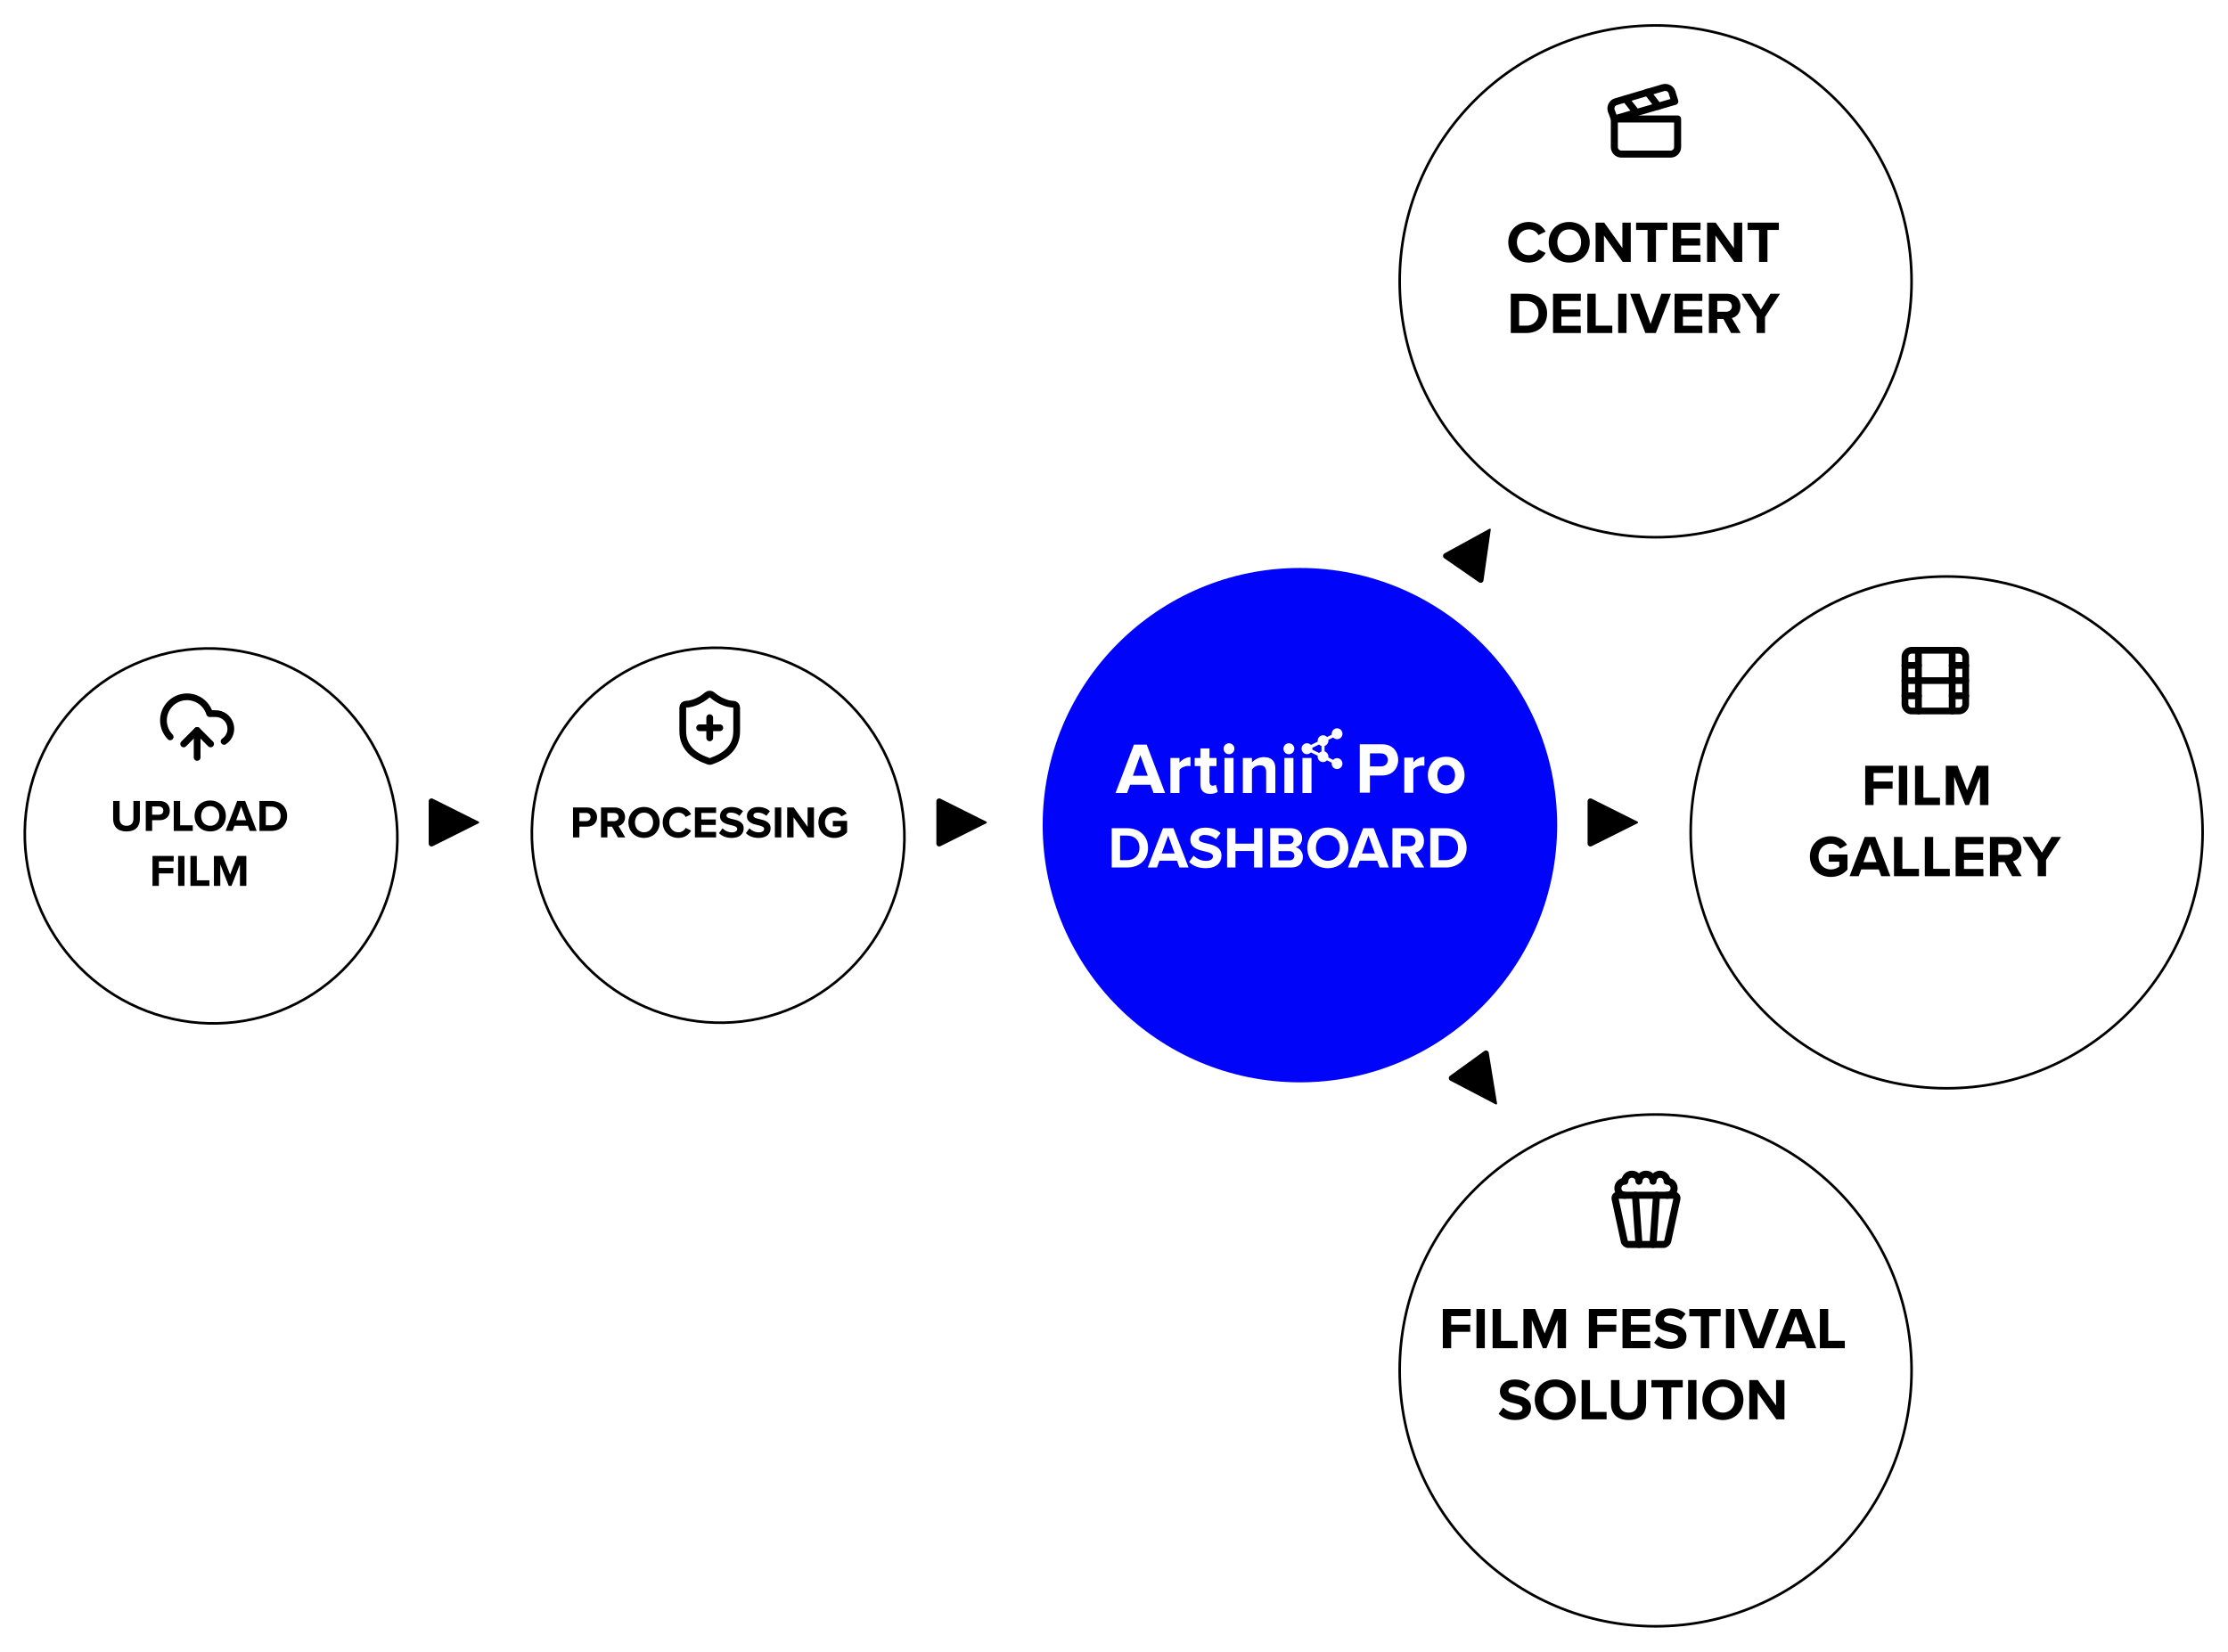 <svg width="689" height="511" viewBox="0 0 689 511" fill="none" xmlns="http://www.w3.org/2000/svg">
<path d="M104.422 225.471V220.434H106.23V225.408C106.23 226.577 106.871 227.381 108.177 227.381C109.459 227.381 110.099 226.577 110.099 225.408V220.434H111.908V225.459C111.908 227.544 110.715 228.963 108.177 228.963C105.615 228.963 104.422 227.531 104.422 225.471ZM113.56 228.812V220.434H117.479C119.301 220.434 120.293 221.665 120.293 223.135C120.293 224.592 119.288 225.81 117.479 225.81H115.344V228.812H113.56ZM118.472 223.122C118.472 222.431 117.944 221.967 117.241 221.967H115.344V224.278H117.241C117.944 224.278 118.472 223.826 118.472 223.122ZM121.399 228.812V220.434H123.183V227.242H126.725V228.812H121.399ZM127.228 224.63C127.228 222.105 129.075 220.296 131.6 220.296C134.137 220.296 135.984 222.105 135.984 224.63C135.984 227.154 134.137 228.963 131.6 228.963C129.075 228.963 127.228 227.154 127.228 224.63ZM134.15 224.63C134.15 223.059 133.145 221.879 131.6 221.879C130.055 221.879 129.062 223.059 129.062 224.63C129.062 226.187 130.055 227.381 131.6 227.381C133.145 227.381 134.15 226.187 134.15 224.63ZM142.672 228.812L142.145 227.368H138.401L137.874 228.812H135.914L139.155 220.434H141.391L144.619 228.812H142.672ZM140.273 221.979L138.879 225.823H141.655L140.273 221.979ZM145.393 228.812V220.434H148.696C151.322 220.434 153.143 222.105 153.143 224.63C153.143 227.154 151.322 228.812 148.696 228.812H145.393ZM147.177 227.242H148.696C150.355 227.242 151.322 226.049 151.322 224.63C151.322 223.147 150.417 222.004 148.696 222.004H147.177V227.242ZM115.443 243.812V235.434H121.372V236.967H117.227V238.788H121.284V240.32H117.227V243.812H115.443ZM122.619 243.812V235.434H124.403V243.812H122.619ZM126.066 243.812V235.434H127.85V242.242H131.392V243.812H126.066ZM139.927 243.812V237.783L137.565 243.812H136.787L134.425 237.783V243.812H132.641V235.434H135.141L137.176 240.66L139.211 235.434H141.723V243.812H139.927Z" fill="white"/>
<g filter="url(#filter0_d_20333_253)">
<path d="M111.532 226.375C95.47 198.554 60.187 188.854 32.725 204.709C5.264 220.564 -3.977 255.97 12.085 283.79C28.147 311.611 63.43 321.311 90.891 305.456C118.353 289.601 127.594 254.195 111.532 226.375Z" stroke="black" stroke-width="0.8" shape-rendering="geometricPrecision"/>
</g>
<g filter="url(#filter1_d_20333_253)">
<path d="M268.337 226.164C252.274 198.343 216.991 188.643 189.53 204.498C162.068 220.353 152.827 255.759 168.889 283.58C184.952 311.4 220.235 321.1 247.696 305.245C275.158 289.39 284.399 253.984 268.337 226.164Z" stroke="black" stroke-width="0.8" shape-rendering="geometricPrecision"/>
</g>
<g filter="url(#filter2_d_20333_253)">
<path d="M508.524 4.4C552.22 4.4 587.677 39.855 587.677 83.549C587.677 127.243 552.22 162.698 508.524 162.698C464.829 162.698 429.373 127.243 429.373 83.549C429.373 39.855 464.829 4.401 508.524 4.4Z" stroke="black" stroke-width="0.8" shape-rendering="geometricPrecision"/>
</g>
<g filter="url(#filter3_d_20333_253)">
<path d="M598.524 174.838C642.22 174.838 677.677 210.293 677.677 253.986C677.677 297.68 642.22 333.136 598.524 333.136C554.829 333.136 519.373 297.68 519.373 253.986C519.373 210.293 554.829 174.838 598.524 174.838Z" stroke="black" stroke-width="0.8" shape-rendering="geometricPrecision"/>
</g>
<g filter="url(#filter4_d_20333_253)">
<path d="M478.076 251.752C478.076 295.667 442.441 331.301 398.525 331.301C354.608 331.301 318.973 295.667 318.973 251.752C318.973 207.837 354.608 172.203 398.525 172.203C442.441 172.203 478.076 207.837 478.076 251.752Z" fill="#0005F9"/>
</g>
<g filter="url(#filter5_d_20333_253)">
<path d="M508.524 341.244C552.22 341.244 587.677 376.699 587.677 420.393C587.677 464.086 552.22 499.542 508.524 499.542C464.829 499.542 429.373 464.086 429.373 420.393C429.373 376.699 464.829 341.244 508.524 341.244Z" stroke="black" stroke-width="0.8" shape-rendering="geometricPrecision"/>
</g>
<path d="M576.812 249V236.857H585.405V239.078H579.397V241.718H585.278V243.939H579.397V249H576.812ZM587.213 249V236.857H589.798V249H587.213ZM592.209 249V236.857H594.794V246.724H599.928V249H592.209ZM612.298 249V240.261L608.875 249H607.747L604.324 240.261V249H601.739V236.857H605.362L608.311 244.43L611.26 236.857H614.902V249H612.298ZM559.703 264.937C559.703 261.096 562.616 258.656 566.167 258.656C568.679 258.656 570.263 259.876 571.191 261.314L569.043 262.48C568.479 261.624 567.441 260.95 566.167 260.95C563.964 260.95 562.362 262.643 562.362 264.937C562.362 267.231 563.964 268.925 566.167 268.925C567.277 268.925 568.26 268.469 568.788 267.996V266.521H565.548V264.3H571.337V268.943C570.099 270.326 568.37 271.237 566.167 271.237C562.616 271.237 559.703 268.761 559.703 264.937ZM581.767 271L581.003 268.906H575.577L574.812 271H571.972L576.67 258.857H579.91L584.589 271H581.767ZM578.29 261.096L576.269 266.667H580.293L578.29 261.096ZM585.711 271V258.857H588.296V268.724H593.43V271H585.711ZM595.24 271V258.857H597.825V268.724H602.96V271H595.24ZM604.77 271V258.857H613.363V261.078H607.355V263.718H613.236V265.939H607.355V268.761H613.363V271H604.77ZM622.248 271L619.863 266.649H617.969V271H615.384V258.857H621.064C623.595 258.857 625.143 260.513 625.143 262.771C625.143 264.919 623.795 266.066 622.485 266.376L625.215 271H622.248ZM622.503 262.753C622.503 261.733 621.72 261.078 620.682 261.078H617.969V264.428H620.682C621.72 264.428 622.503 263.772 622.503 262.753ZM630.149 271V266.03L625.47 258.857H628.42L631.442 263.736L634.428 258.857H637.377L632.735 266.03V271H630.149Z" fill="black"/>
<path d="M472.804 81.219C469.254 81.219 466.432 78.67 466.432 74.937C466.432 71.205 469.254 68.656 472.804 68.656C475.572 68.656 477.119 70.113 477.975 71.624L475.754 72.716C475.244 71.733 474.151 70.95 472.804 70.95C470.692 70.95 469.09 72.643 469.09 74.937C469.09 77.231 470.692 78.924 472.804 78.924C474.151 78.924 475.244 78.16 475.754 77.159L477.975 78.233C477.101 79.744 475.572 81.219 472.804 81.219ZM478.931 74.937C478.931 71.278 481.607 68.656 485.267 68.656C488.944 68.656 491.621 71.278 491.621 74.937C491.621 78.597 488.944 81.219 485.267 81.219C481.607 81.219 478.931 78.597 478.931 74.937ZM488.962 74.937C488.962 72.662 487.506 70.95 485.267 70.95C483.027 70.95 481.589 72.662 481.589 74.937C481.589 77.195 483.027 78.924 485.267 78.924C487.506 78.924 488.962 77.195 488.962 74.937ZM501.81 81L496.02 72.844V81H493.435V68.857H496.093L501.718 76.722V68.857H504.304V81H501.81ZM509.502 81V71.132H505.952V68.857H515.637V71.132H512.105V81H509.502ZM517.295 81V68.857H525.888V71.078H519.88V73.718H525.76V75.939H519.88V78.761H525.888V81H517.295ZM536.284 81L530.494 72.844V81H527.909V68.857H530.567L536.193 76.722V68.857H538.778V81H536.284ZM543.976 81V71.132H540.426V68.857H550.111V71.132H546.579V81H543.976ZM467.201 103V90.857H471.99C475.795 90.857 478.434 93.278 478.434 96.937C478.434 100.597 475.795 103 471.99 103H467.201ZM469.787 100.724H471.99C474.393 100.724 475.795 98.995 475.795 96.937C475.795 94.789 474.484 93.132 471.99 93.132H469.787V100.724ZM480.269 103V90.857H488.862V93.078H482.854V95.718H488.735V97.939H482.854V100.761H488.862V103H480.269ZM490.883 103V90.857H493.469V100.724H498.603V103H490.883ZM500.413 103V90.857H502.998V103H500.413ZM508.814 103L504.116 90.857H507.066L510.434 100.196L513.784 90.857H516.733L512.054 103H508.814ZM517.855 103V90.857H526.448V93.078H520.44V95.718H526.32V97.939H520.44V100.761H526.448V103H517.855ZM535.333 103L532.948 98.649H531.054V103H528.469V90.857H534.149C536.68 90.857 538.227 92.513 538.227 94.771C538.227 96.919 536.88 98.066 535.569 98.376L538.3 103H535.333ZM535.587 94.753C535.587 93.733 534.805 93.078 533.767 93.078H531.054V96.428H533.767C534.805 96.428 535.587 95.772 535.587 94.753ZM543.234 103V98.03L538.555 90.857H541.504L544.527 95.736L547.512 90.857H550.462L545.819 98.03V103H543.234Z" fill="black"/>
<path d="M446.188 417V404.857H454.781V407.078H448.773V409.718H454.654V411.939H448.773V417H446.188ZM456.589 417V404.857H459.174V417H456.589ZM461.585 417V404.857H464.17V414.724H469.304V417H461.585ZM481.674 417V408.261L478.251 417H477.123L473.7 408.261V417H471.115V404.857H474.738L477.687 412.43L480.636 404.857H484.278V417H481.674ZM491.348 417V404.857H499.941V407.078H493.933V409.718H499.813V411.939H493.933V417H491.348ZM501.748 417V404.857H510.342V407.078H504.334V409.718H510.214V411.939H504.334V414.761H510.342V417H501.748ZM511.525 415.289L512.945 413.322C513.801 414.214 515.13 414.961 516.805 414.961C518.225 414.961 518.917 414.287 518.917 413.595C518.917 412.685 517.861 412.376 516.459 412.048C514.475 411.593 511.926 411.047 511.926 408.334C511.926 406.313 513.674 404.675 516.532 404.675C518.462 404.675 520.064 405.257 521.265 406.368L519.827 408.261C518.844 407.351 517.533 406.932 516.35 406.932C515.185 406.932 514.566 407.442 514.566 408.17C514.566 408.989 515.585 409.244 516.987 409.572C518.99 410.027 521.539 410.628 521.539 413.322C521.539 415.544 519.955 417.218 516.678 417.218C514.347 417.218 512.672 416.436 511.525 415.289ZM525.959 417V407.132H522.408V404.857H532.094V407.132H528.562V417H525.959ZM533.751 417V404.857H536.337V417H533.751ZM542.152 417L537.455 404.857H540.404L543.772 414.196L547.122 404.857H550.071L545.392 417H542.152ZM558.842 417L558.077 414.906H552.652L551.887 417H549.047L553.744 404.857H556.985L561.663 417H558.842ZM555.364 407.096L553.343 412.667H557.367L555.364 407.096ZM562.785 417V404.857H565.37V414.724H570.504V417H562.785ZM463.441 437.289L464.861 435.322C465.717 436.214 467.046 436.961 468.721 436.961C470.141 436.961 470.833 436.287 470.833 435.595C470.833 434.685 469.777 434.376 468.375 434.048C466.39 433.593 463.842 433.047 463.842 430.334C463.842 428.313 465.589 426.675 468.448 426.675C470.378 426.675 471.98 427.257 473.181 428.368L471.743 430.261C470.76 429.351 469.449 428.932 468.266 428.932C467.101 428.932 466.482 429.442 466.482 430.17C466.482 430.989 467.501 431.244 468.903 431.572C470.906 432.027 473.454 432.628 473.454 435.322C473.454 437.544 471.87 439.218 468.593 439.218C466.263 439.218 464.588 438.436 463.441 437.289ZM474.612 432.937C474.612 429.278 477.289 426.656 480.948 426.656C484.626 426.656 487.302 429.278 487.302 432.937C487.302 436.597 484.626 439.218 480.948 439.218C477.289 439.218 474.612 436.597 474.612 432.937ZM484.644 432.937C484.644 430.662 483.188 428.95 480.948 428.95C478.709 428.95 477.271 430.662 477.271 432.937C477.271 435.195 478.709 436.925 480.948 436.925C483.188 436.925 484.644 435.195 484.644 432.937ZM489.116 439V426.857H491.702V436.724H496.836V439H489.116ZM498.202 434.157V426.857H500.823V434.066C500.823 435.759 501.752 436.925 503.645 436.925C505.502 436.925 506.431 435.759 506.431 434.066V426.857H509.052V434.139C509.052 437.161 507.323 439.218 503.645 439.218C499.931 439.218 498.202 437.143 498.202 434.157ZM514.251 439V429.132H510.701V426.857H520.386V429.132H516.854V439H514.251ZM522.044 439V426.857H524.629V439H522.044ZM526.457 432.937C526.457 429.278 529.133 426.656 532.793 426.656C536.47 426.656 539.147 429.278 539.147 432.937C539.147 436.597 536.47 439.218 532.793 439.218C529.133 439.218 526.457 436.597 526.457 432.937ZM536.488 432.937C536.488 430.662 535.032 428.95 532.793 428.95C530.553 428.95 529.115 430.662 529.115 432.937C529.115 435.195 530.553 436.925 532.793 436.925C535.032 436.925 536.488 435.195 536.488 432.937ZM549.336 439L543.546 430.844V439H540.961V426.857H543.619L549.244 434.722V426.857H551.83V439H549.336Z" fill="black"/>
<path d="M177.206 259V249.748H181.534C183.545 249.748 184.641 251.107 184.641 252.73C184.641 254.339 183.531 255.685 181.534 255.685H179.176V259H177.206ZM182.63 252.716C182.63 251.953 182.047 251.44 181.27 251.44H179.176V253.992H181.27C182.047 253.992 182.63 253.493 182.63 252.716ZM191.091 259L189.274 255.685H187.832V259H185.862V249.748H190.19C192.118 249.748 193.297 251.01 193.297 252.73C193.297 254.367 192.27 255.241 191.272 255.477L193.352 259H191.091ZM191.286 252.716C191.286 251.94 190.689 251.44 189.898 251.44H187.832V253.992H189.898C190.689 253.992 191.286 253.493 191.286 252.716ZM194.331 254.381C194.331 251.593 196.37 249.595 199.159 249.595C201.961 249.595 204 251.593 204 254.381C204 257.169 201.961 259.166 199.159 259.166C196.37 259.166 194.331 257.169 194.331 254.381ZM201.974 254.381C201.974 252.647 200.865 251.343 199.159 251.343C197.452 251.343 196.357 252.647 196.357 254.381C196.357 256.101 197.452 257.419 199.159 257.419C200.865 257.419 201.974 256.101 201.974 254.381ZM209.793 259.166C207.088 259.166 204.938 257.224 204.938 254.381C204.938 251.537 207.088 249.595 209.793 249.595C211.901 249.595 213.08 250.705 213.732 251.856L212.04 252.689C211.652 251.94 210.819 251.343 209.793 251.343C208.184 251.343 206.963 252.633 206.963 254.381C206.963 256.129 208.184 257.419 209.793 257.419C210.819 257.419 211.652 256.836 212.04 256.073L213.732 256.892C213.067 258.043 211.901 259.166 209.793 259.166ZM214.905 259V249.748H221.452V251.44H216.874V253.452H221.355V255.144H216.874V257.294H221.452V259H214.905ZM222.354 257.696L223.436 256.198C224.088 256.878 225.1 257.446 226.376 257.446C227.458 257.446 227.985 256.933 227.985 256.406C227.985 255.713 227.181 255.477 226.113 255.227C224.601 254.88 222.659 254.464 222.659 252.397C222.659 250.858 223.991 249.609 226.168 249.609C227.639 249.609 228.859 250.053 229.775 250.899L228.679 252.342C227.93 251.648 226.931 251.329 226.03 251.329C225.142 251.329 224.67 251.718 224.67 252.272C224.67 252.897 225.447 253.091 226.515 253.341C228.041 253.687 229.983 254.145 229.983 256.198C229.983 257.89 228.776 259.166 226.279 259.166C224.504 259.166 223.228 258.57 222.354 257.696ZM230.671 257.696L231.753 256.198C232.405 256.878 233.418 257.446 234.694 257.446C235.776 257.446 236.303 256.933 236.303 256.406C236.303 255.713 235.498 255.477 234.43 255.227C232.918 254.88 230.976 254.464 230.976 252.397C230.976 250.858 232.308 249.609 234.486 249.609C235.956 249.609 237.177 250.053 238.092 250.899L236.996 252.342C236.247 251.648 235.249 251.329 234.347 251.329C233.459 251.329 232.988 251.718 232.988 252.272C232.988 252.897 233.764 253.091 234.832 253.341C236.358 253.687 238.3 254.145 238.3 256.198C238.3 257.89 237.093 259.166 234.597 259.166C232.821 259.166 231.545 258.57 230.671 257.696ZM239.626 259V249.748H241.596V259H239.626ZM249.814 259L245.403 252.786V259H243.433V249.748H245.458L249.744 255.74V249.748H251.714V259H249.814ZM253.094 254.381C253.094 251.454 255.314 249.595 258.019 249.595C259.933 249.595 261.14 250.525 261.847 251.62L260.21 252.508C259.78 251.856 258.99 251.343 258.019 251.343C256.34 251.343 255.12 252.633 255.12 254.381C255.12 256.129 256.34 257.419 258.019 257.419C258.865 257.419 259.614 257.072 260.016 256.711V255.588H257.547V253.895H261.958V257.433C261.015 258.487 259.697 259.18 258.019 259.18C255.314 259.18 253.094 257.294 253.094 254.381Z" fill="black"/>
<path d="M34.99 253.31V247.748H36.988V253.241C36.988 254.531 37.695 255.419 39.138 255.419C40.553 255.419 41.26 254.531 41.26 253.241V247.748H43.257V253.296C43.257 255.599 41.94 257.166 39.138 257.166C36.308 257.166 34.99 255.585 34.99 253.31ZM45.082 257V247.748H49.41C51.421 247.748 52.517 249.107 52.517 250.73C52.517 252.339 51.407 253.685 49.41 253.685H47.052V257H45.082ZM50.506 250.716C50.506 249.953 49.923 249.44 49.146 249.44H47.052V251.992H49.146C49.923 251.992 50.506 251.493 50.506 250.716ZM53.738 257V247.748H55.708V255.266H59.619V257H53.738ZM60.176 252.381C60.176 249.593 62.215 247.595 65.003 247.595C67.805 247.595 69.844 249.593 69.844 252.381C69.844 255.169 67.805 257.166 65.003 257.166C62.215 257.166 60.176 255.169 60.176 252.381ZM67.819 252.381C67.819 250.647 66.709 249.343 65.003 249.343C63.297 249.343 62.201 250.647 62.201 252.381C62.201 254.101 63.297 255.419 65.003 255.419C66.709 255.419 67.819 254.101 67.819 252.381ZM77.23 257L76.647 255.405H72.514L71.931 257H69.767L73.346 247.748H75.815L79.38 257H77.23ZM74.58 249.454L73.041 253.699H76.106L74.58 249.454ZM80.234 257V247.748H83.882C86.781 247.748 88.793 249.593 88.793 252.381C88.793 255.169 86.781 257 83.882 257H80.234ZM82.204 255.266H83.882C85.713 255.266 86.781 253.948 86.781 252.381C86.781 250.744 85.783 249.482 83.882 249.482H82.204V255.266ZM47.161 274V264.748H53.709V266.44H49.131V268.452H53.611V270.144H49.131V274H47.161ZM55.086 274V264.748H57.056V274H55.086ZM58.892 274V264.748H60.862V272.266H64.774V274H58.892ZM74.198 274V267.342L71.591 274H70.731L68.123 267.342V274H66.153V264.748H68.913L71.161 270.518L73.408 264.748H76.182V274H74.198Z" fill="black"/>
<path d="M343.792 268.312V256.169H348.58C352.385 256.169 355.025 258.59 355.025 262.25C355.025 265.909 352.385 268.312 348.58 268.312H343.792ZM346.377 266.037H348.58C350.983 266.037 352.385 264.307 352.385 262.25C352.385 260.102 351.074 258.445 348.58 258.445H346.377V266.037ZM364.739 268.312L363.975 266.219H358.549L357.785 268.312H354.945L359.642 256.169H362.882L367.561 268.312H364.739ZM361.262 258.408L359.241 263.979H363.265L361.262 258.408ZM367.721 266.601L369.141 264.635C369.997 265.527 371.326 266.273 373.001 266.273C374.421 266.273 375.112 265.6 375.112 264.908C375.112 263.998 374.057 263.688 372.655 263.36C370.67 262.905 368.121 262.359 368.121 259.646C368.121 257.626 369.869 255.987 372.728 255.987C374.657 255.987 376.259 256.57 377.461 257.68L376.023 259.574C375.04 258.663 373.729 258.245 372.545 258.245C371.38 258.245 370.761 258.754 370.761 259.483C370.761 260.302 371.781 260.557 373.183 260.884C375.185 261.34 377.734 261.94 377.734 264.635C377.734 266.856 376.15 268.531 372.873 268.531C370.543 268.531 368.868 267.748 367.721 266.601ZM387.795 268.312V263.215H382.06V268.312H379.475V256.169H382.06V260.939H387.795V256.169H390.398V268.312H387.795ZM392.792 268.312V256.169H399.182C401.494 256.169 402.677 257.644 402.677 259.264C402.677 260.793 401.731 261.813 400.584 262.05C401.876 262.25 402.914 263.506 402.914 265.035C402.914 266.856 401.694 268.312 399.382 268.312H392.792ZM395.377 261.048H398.617C399.491 261.048 400.038 260.484 400.038 259.701C400.038 258.955 399.491 258.372 398.617 258.372H395.377V261.048ZM395.377 266.11H398.708C399.692 266.11 400.274 265.545 400.274 264.671C400.274 263.907 399.728 263.251 398.708 263.251H395.377V266.11ZM404.281 262.25C404.281 258.59 406.957 255.969 410.617 255.969C414.294 255.969 416.971 258.59 416.971 262.25C416.971 265.909 414.294 268.531 410.617 268.531C406.957 268.531 404.281 265.909 404.281 262.25ZM414.313 262.25C414.313 259.974 412.856 258.263 410.617 258.263C408.377 258.263 406.939 259.974 406.939 262.25C406.939 264.507 408.377 266.237 410.617 266.237C412.856 266.237 414.313 264.507 414.313 262.25ZM426.665 268.312L425.9 266.219H420.475L419.71 268.312H416.87L421.567 256.169H424.808L429.487 268.312H426.665ZM423.187 258.408L421.167 263.979H425.19L423.187 258.408ZM437.472 268.312L435.087 263.961H433.193V268.312H430.608V256.169H436.288C438.819 256.169 440.367 257.826 440.367 260.083C440.367 262.232 439.019 263.379 437.708 263.688L440.439 268.312H437.472ZM437.727 260.065C437.727 259.046 436.944 258.39 435.906 258.39H433.193V261.74H435.906C436.944 261.74 437.727 261.085 437.727 260.065ZM442.307 268.312V256.169H447.095C450.9 256.169 453.54 258.59 453.54 262.25C453.54 265.909 450.9 268.312 447.095 268.312H442.307ZM444.892 266.037H447.095C449.498 266.037 450.9 264.307 450.9 262.25C450.9 260.102 449.589 258.445 447.095 258.445H444.892V266.037Z" fill="white"/>
<path d="M441.562 239.744C441.562 236.663 443.687 234.064 447.217 234.064C450.747 234.064 452.896 236.663 452.896 239.744C452.896 242.826 450.771 245.449 447.217 245.449C443.662 245.449 441.562 242.838 441.562 239.744ZM449.965 239.744C449.965 238.061 448.963 236.601 447.217 236.601C445.47 236.601 444.493 238.061 444.493 239.744C444.493 241.427 445.47 242.912 447.217 242.912C448.963 242.912 449.965 241.452 449.965 239.744ZM434.27 245.189V234.336H437.079V235.821C437.836 234.856 439.168 234.064 440.487 234.064V236.849C440.291 236.799 440.023 236.787 439.705 236.787C438.777 236.787 437.531 237.331 437.067 238.024V245.189H434.258M420.505 245.189V230.203H427.418C430.63 230.203 432.377 232.406 432.377 235.029C432.377 237.653 430.606 239.856 427.418 239.856H423.644V245.177H420.492L420.505 245.189ZM429.177 235.029C429.177 233.767 428.248 233.012 427.002 233.012H423.656V237.059H427.002C428.248 237.059 429.177 236.267 429.177 235.042M413.494 234.485C413.005 234.485 412.578 234.695 412.272 235.029L410.782 234.287C410.794 234.2 410.807 234.114 410.807 234.015C410.807 233.26 410.306 232.616 409.622 232.406V230.711C410.306 230.5 410.807 229.869 410.807 229.102C410.807 229.015 410.794 228.916 410.782 228.83L412.272 228.087C412.578 228.421 413.005 228.632 413.494 228.632C414.41 228.632 415.155 227.877 415.155 226.949C415.155 226.02 414.41 225.266 413.494 225.266C412.578 225.266 411.833 226.02 411.833 226.949C411.833 227.035 411.845 227.134 411.857 227.221L410.367 227.963C410.062 227.629 409.634 227.419 409.145 227.419C408.229 227.419 407.484 228.174 407.484 229.102C407.484 229.188 407.497 229.287 407.509 229.374L405.396 230.414C405.103 230.092 404.675 229.894 404.211 229.881C404.199 229.881 404.187 229.881 404.162 229.881C403.258 229.881 402.501 230.624 402.501 231.564C402.501 232.505 403.258 233.272 404.162 233.272C404.651 233.272 405.09 233.049 405.396 232.715L407.497 233.755C407.484 233.841 407.472 233.928 407.472 234.027C407.472 234.955 408.217 235.71 409.133 235.71C409.622 235.71 410.049 235.5 410.355 235.166L411.845 235.908C411.833 235.995 411.82 236.081 411.82 236.18C411.82 237.108 412.565 237.863 413.481 237.863C414.398 237.863 415.143 237.108 415.143 236.18C415.143 235.252 414.398 234.497 413.481 234.497M405.848 231.577C405.848 231.478 405.835 231.391 405.823 231.305L407.924 230.265C408.119 230.488 408.376 230.649 408.669 230.735V232.431C408.388 232.517 408.132 232.678 407.924 232.901L405.823 231.861C405.835 231.775 405.848 231.676 405.848 231.589M402.77 245.276H405.579V234.448H402.77V245.288V245.276ZM397.176 245.276H399.985V234.448H397.176V245.288V245.276ZM398.568 229.894C397.664 229.894 396.907 230.636 396.907 231.577C396.907 232.517 397.664 233.285 398.568 233.285C399.472 233.285 400.254 232.517 400.254 231.577C400.254 230.636 399.496 229.894 398.568 229.894ZM390.898 234.176C389.175 234.176 387.844 235.029 387.16 235.834V234.448H384.351V245.288H387.16V237.975C387.649 237.344 388.491 236.712 389.591 236.712C390.788 236.712 391.557 237.232 391.557 238.73V245.276H394.391V237.628C394.391 235.524 393.267 234.176 390.885 234.176M380.052 229.894C379.148 229.894 378.39 230.636 378.39 231.577C378.39 232.517 379.148 233.285 380.052 233.285C380.955 233.285 381.737 232.517 381.737 231.577C381.737 230.636 380.98 229.894 380.052 229.894ZM378.659 245.276H381.468V234.448H378.659V245.288V245.276ZM375.007 243.011C374.384 243.011 374.03 242.492 374.03 241.799V236.935H376.204V234.448H374.03V231.49H371.221V234.448H369.45V236.935H371.221V242.566C371.221 244.521 372.259 245.548 374.238 245.548C375.41 245.548 376.167 245.239 376.583 244.855L375.984 242.677C375.825 242.85 375.435 243.011 375.007 243.011ZM364.747 235.908V234.448H361.938V245.288H364.747V238.136C365.211 237.443 366.457 236.898 367.386 236.898C367.715 236.898 367.96 236.923 368.155 236.96V234.176C366.824 234.176 365.517 234.955 364.747 235.908ZM350.664 230.315L344.973 245.276H348.539L349.467 242.739H355.807L356.735 245.276H360.301L354.61 230.315H350.664ZM352.631 233.507L354.939 239.942H350.335" fill="white"/>
<path d="M305.019 254.133L290.841 247.043C290.255 246.751 289.566 247.176 289.566 247.831V260.927C289.566 261.581 290.255 262.007 290.841 261.714L305.019 254.625C305.222 254.524 305.222 254.234 305.019 254.133Z" fill="black"/>
<path d="M506.406 254.133L492.228 247.043C491.642 246.751 490.953 247.176 490.953 247.831V260.927C490.953 261.581 491.642 262.007 492.228 261.714L506.406 254.625C506.609 254.524 506.609 254.234 506.406 254.133Z" fill="black"/>
<path d="M460.606 163.546L446.705 171.165C446.131 171.48 446.089 172.289 446.627 172.661L457.392 180.118C457.93 180.491 458.673 180.167 458.765 179.519L461.011 163.827C461.043 163.602 460.805 163.437 460.606 163.546Z" fill="black"/>
<path d="M462.957 341.298L460.399 325.654C460.293 325.008 459.545 324.699 459.014 325.082L448.4 332.752C447.869 333.135 447.927 333.943 448.508 334.246L462.558 341.586C462.759 341.691 462.993 341.522 462.957 341.298Z" fill="black"/>
<path d="M148.023 254.133L133.845 247.043C133.259 246.751 132.57 247.176 132.57 247.831V260.927C132.57 261.581 133.259 262.007 133.845 261.714L148.023 254.625C148.226 254.524 148.226 254.234 148.023 254.133Z" fill="black"/>
<path d="M60.965 225.93V234.265" stroke="black" stroke-width="2.084" stroke-linecap="round" stroke-linejoin="round"/>
<path d="M52.628 227.91C51.854 227.12 51.27 226.163 50.92 225.113C50.571 224.063 50.465 222.947 50.61 221.85C50.756 220.753 51.149 219.703 51.76 218.781C52.371 217.858 53.185 217.087 54.138 216.525C55.092 215.963 56.16 215.626 57.264 215.538C58.367 215.451 59.475 215.616 60.506 216.02C61.536 216.425 62.46 217.058 63.209 217.873C63.958 218.687 64.512 219.662 64.829 220.722H66.694C67.7 220.722 68.679 221.046 69.487 221.645C70.295 222.244 70.889 223.087 71.181 224.05C71.473 225.013 71.448 226.044 71.109 226.991C70.77 227.938 70.135 228.751 69.298 229.31" stroke="black" stroke-width="2.084" stroke-linecap="round" stroke-linejoin="round"/>
<path d="M56.797 230.097L60.965 225.93L65.132 230.097" stroke="black" stroke-width="2.084" stroke-linecap="round" stroke-linejoin="round"/>
<path d="M227.811 226.141C227.811 231.351 224.164 233.955 219.83 235.466C219.603 235.543 219.357 235.539 219.132 235.456C214.787 233.955 211.141 231.351 211.141 226.141V218.848C211.141 218.571 211.25 218.306 211.446 218.111C211.641 217.916 211.906 217.806 212.183 217.806C214.266 217.806 216.871 216.556 218.684 214.972C218.905 214.783 219.186 214.68 219.476 214.68C219.766 214.68 220.047 214.783 220.268 214.972C222.091 216.566 224.685 217.806 226.769 217.806C227.046 217.806 227.311 217.916 227.506 218.111C227.701 218.306 227.811 218.571 227.811 218.848V226.141Z" stroke="black" stroke-width="2.084" stroke-linecap="round" stroke-linejoin="round"/>
<path d="M216.348 225.098H222.599" stroke="black" stroke-width="2.084" stroke-linecap="round" stroke-linejoin="round"/>
<path d="M219.477 221.973V228.224" stroke="black" stroke-width="2.084" stroke-linecap="round" stroke-linejoin="round"/>
<path d="M517.927 31.362L499.234 36.796L498.256 34.188C497.93 32.992 498.582 31.797 499.669 31.471L514.341 27.123C515.536 26.797 516.732 27.449 517.058 28.536L517.927 31.362Z" stroke="black" stroke-width="2.174" stroke-linecap="round" stroke-linejoin="round"/>
<path d="M502.711 30.602L506.08 34.84" stroke="black" stroke-width="2.174" stroke-linecap="round" stroke-linejoin="round"/>
<path d="M509.453 28.535L512.822 32.882" stroke="black" stroke-width="2.174" stroke-linecap="round" stroke-linejoin="round"/>
<path d="M499.23 36.797H518.793V45.491C518.793 46.068 518.564 46.621 518.156 47.028C517.749 47.436 517.196 47.665 516.619 47.665H501.404C500.828 47.665 500.275 47.436 499.867 47.028C499.459 46.621 499.23 46.068 499.23 45.491V36.797Z" stroke="black" stroke-width="2.174" stroke-linecap="round" stroke-linejoin="round"/>
<path d="M515.536 369.697C516.112 369.697 516.665 369.468 517.073 369.06C517.48 368.652 517.709 368.1 517.709 367.523C517.709 366.947 517.48 366.394 517.073 365.986C516.665 365.578 516.112 365.349 515.536 365.349C515.536 364.773 515.307 364.22 514.899 363.812C514.491 363.405 513.939 363.176 513.362 363.176C512.786 363.176 512.233 363.405 511.825 363.812C511.417 364.22 511.188 364.773 511.188 365.349C511.188 364.773 510.959 364.22 510.552 363.812C510.144 363.405 509.591 363.176 509.015 363.176C508.438 363.176 507.885 363.405 507.478 363.812C507.07 364.22 506.841 364.773 506.841 365.349C506.841 364.773 506.612 364.22 506.205 363.812C505.797 363.405 505.244 363.176 504.668 363.176C504.091 363.176 503.538 363.405 503.131 363.812C502.723 364.22 502.494 364.773 502.494 365.349C501.917 365.349 501.365 365.578 500.957 365.986C500.549 366.394 500.32 366.947 500.32 367.523C500.32 368.1 500.549 368.652 500.957 369.06C501.365 369.468 501.917 369.697 502.494 369.697" stroke="black" stroke-width="2.174" stroke-linecap="round" stroke-linejoin="round"/>
<path d="M506.841 384.907L505.754 369.691" stroke="black" stroke-width="2.174" stroke-linecap="round" stroke-linejoin="round"/>
<path d="M511.188 384.907L512.274 369.691" stroke="black" stroke-width="2.174" stroke-linecap="round" stroke-linejoin="round"/>
<path d="M517.713 369.691C518.256 369.691 518.691 370.126 518.582 370.778L515.756 383.82C515.648 384.363 514.996 384.907 514.452 384.907H503.584C502.932 384.907 502.389 384.472 502.28 383.82L499.454 370.778C499.346 370.126 499.78 369.691 500.324 369.691H517.713Z" stroke="black" stroke-width="2.174" stroke-linecap="round" stroke-linejoin="round"/>
<path d="M605.791 201.129H591.188C590.036 201.129 589.102 202.063 589.102 203.215V217.819C589.102 218.971 590.036 219.905 591.188 219.905H605.791C606.943 219.905 607.877 218.971 607.877 217.819V203.215C607.877 202.063 606.943 201.129 605.791 201.129Z" stroke="black" stroke-width="2.086" stroke-linecap="round" stroke-linejoin="round"/>
<path d="M593.273 201.129V219.905" stroke="black" stroke-width="2.086" stroke-linecap="round" stroke-linejoin="round"/>
<path d="M589.102 205.82H593.274" stroke="black" stroke-width="2.086" stroke-linecap="round" stroke-linejoin="round"/>
<path d="M589.102 210.516H607.877" stroke="black" stroke-width="2.086" stroke-linecap="round" stroke-linejoin="round"/>
<path d="M589.102 215.211H593.274" stroke="black" stroke-width="2.086" stroke-linecap="round" stroke-linejoin="round"/>
<path d="M603.707 201.129V219.905" stroke="black" stroke-width="2.086" stroke-linecap="round" stroke-linejoin="round"/>
<path d="M603.707 205.82H607.879" stroke="black" stroke-width="2.086" stroke-linecap="round" stroke-linejoin="round"/>
<path d="M603.707 215.211H607.879" stroke="black" stroke-width="2.086" stroke-linecap="round" stroke-linejoin="round"/>
<defs>
<filter id="filter0_d_20333_253" x="0.325" y="193.224" width="129.899" height="130.652" filterUnits="userSpaceOnUse" color-interpolation-filters="sRGB">
<feFlood flood-opacity="0" result="BackgroundImageFix"/>
<feColorMatrix in="SourceAlpha" type="matrix" values="0 0 0 0 0 0 0 0 0 0 0 0 0 0 0 0 0 0 127 0" result="hardAlpha"/>
<feOffset dx="3.468" dy="3.468"/>
<feGaussianBlur stdDeviation="3.468"/>
<feComposite in2="hardAlpha" operator="out"/>
<feColorMatrix type="matrix" values="0 0 0 0 0 0 0 0 0 0 0 0 0 0 0 0 0 0 0.3 0"/>
<feBlend mode="normal" in2="BackgroundImageFix" result="effect1_dropShadow_20333_253"/>
<feBlend mode="normal" in="SourceGraphic" in2="effect1_dropShadow_20333_253" result="shape"/>
</filter>
<filter id="filter1_d_20333_253" x="157.13" y="193.013" width="129.899" height="130.652" filterUnits="userSpaceOnUse" color-interpolation-filters="sRGB">
<feFlood flood-opacity="0" result="BackgroundImageFix"/>
<feColorMatrix in="SourceAlpha" type="matrix" values="0 0 0 0 0 0 0 0 0 0 0 0 0 0 0 0 0 0 127 0" result="hardAlpha"/>
<feOffset dx="3.468" dy="3.468"/>
<feGaussianBlur stdDeviation="3.468"/>
<feComposite in2="hardAlpha" operator="out"/>
<feColorMatrix type="matrix" values="0 0 0 0 0 0 0 0 0 0 0 0 0 0 0 0 0 0 0.3 0"/>
<feBlend mode="normal" in2="BackgroundImageFix" result="effect1_dropShadow_20333_253"/>
<feBlend mode="normal" in="SourceGraphic" in2="effect1_dropShadow_20333_253" result="shape"/>
</filter>
<filter id="filter2_d_20333_253" x="425.505" y="0.532" width="172.977" height="172.969" filterUnits="userSpaceOnUse" color-interpolation-filters="sRGB">
<feFlood flood-opacity="0" result="BackgroundImageFix"/>
<feColorMatrix in="SourceAlpha" type="matrix" values="0 0 0 0 0 0 0 0 0 0 0 0 0 0 0 0 0 0 127 0" result="hardAlpha"/>
<feOffset dx="3.468" dy="3.468"/>
<feGaussianBlur stdDeviation="3.468"/>
<feComposite in2="hardAlpha" operator="out"/>
<feColorMatrix type="matrix" values="0 0 0 0 0 0 0 0 0 0 0 0 0 0 0 0 0 0 0.3 0"/>
<feBlend mode="normal" in2="BackgroundImageFix" result="effect1_dropShadow_20333_253"/>
<feBlend mode="normal" in="SourceGraphic" in2="effect1_dropShadow_20333_253" result="shape"/>
</filter>
<filter id="filter3_d_20333_253" x="515.505" y="170.97" width="172.977" height="172.969" filterUnits="userSpaceOnUse" color-interpolation-filters="sRGB">
<feFlood flood-opacity="0" result="BackgroundImageFix"/>
<feColorMatrix in="SourceAlpha" type="matrix" values="0 0 0 0 0 0 0 0 0 0 0 0 0 0 0 0 0 0 127 0" result="hardAlpha"/>
<feOffset dx="3.468" dy="3.468"/>
<feGaussianBlur stdDeviation="3.468"/>
<feComposite in2="hardAlpha" operator="out"/>
<feColorMatrix type="matrix" values="0 0 0 0 0 0 0 0 0 0 0 0 0 0 0 0 0 0 0.3 0"/>
<feBlend mode="normal" in2="BackgroundImageFix" result="effect1_dropShadow_20333_253"/>
<feBlend mode="normal" in="SourceGraphic" in2="effect1_dropShadow_20333_253" result="shape"/>
</filter>
<filter id="filter4_d_20333_253" x="315.505" y="168.735" width="172.977" height="172.969" filterUnits="userSpaceOnUse" color-interpolation-filters="sRGB">
<feFlood flood-opacity="0" result="BackgroundImageFix"/>
<feColorMatrix in="SourceAlpha" type="matrix" values="" result="hardAlpha"/>
<feOffset dx="3.468" dy="3.468"/>
<feGaussianBlur stdDeviation="3.468"/>
<feComposite in2="hardAlpha" operator="out"/>
<feColorMatrix type="matrix" values="0 0 0 0 0 0 0 0 0 0 0 0 0 0 0 0 0 0 0.3 0"/>
<feBlend mode="normal" in2="BackgroundImageFix" result="effect1_dropShadow_20333_253"/>
<feBlend mode="normal" in="SourceGraphic" in2="effect1_dropShadow_20333_253" result="shape"/>
</filter>
<filter id="filter5_d_20333_253" x="425.505" y="337.376" width="172.977" height="172.969" filterUnits="userSpaceOnUse" color-interpolation-filters="sRGB">
<feFlood flood-opacity="0" result="BackgroundImageFix"/>
<feColorMatrix in="SourceAlpha" type="matrix" values="0 0 0 0 0 0 0 0 0 0 0 0 0 0 0 0 0 0 127 0" result="hardAlpha"/>
<feOffset dx="3.468" dy="3.468"/>
<feGaussianBlur stdDeviation="3.468"/>
<feComposite in2="hardAlpha" operator="out"/>
<feColorMatrix type="matrix" values="0 0 0 0 0 0 0 0 0 0 0 0 0 0 0 0 0 0 0.3 0"/>
<feBlend mode="normal" in2="BackgroundImageFix" result="effect1_dropShadow_20333_253"/>
<feBlend mode="normal" in="SourceGraphic" in2="effect1_dropShadow_20333_253" result="shape"/>
</filter>
</defs>
</svg>
